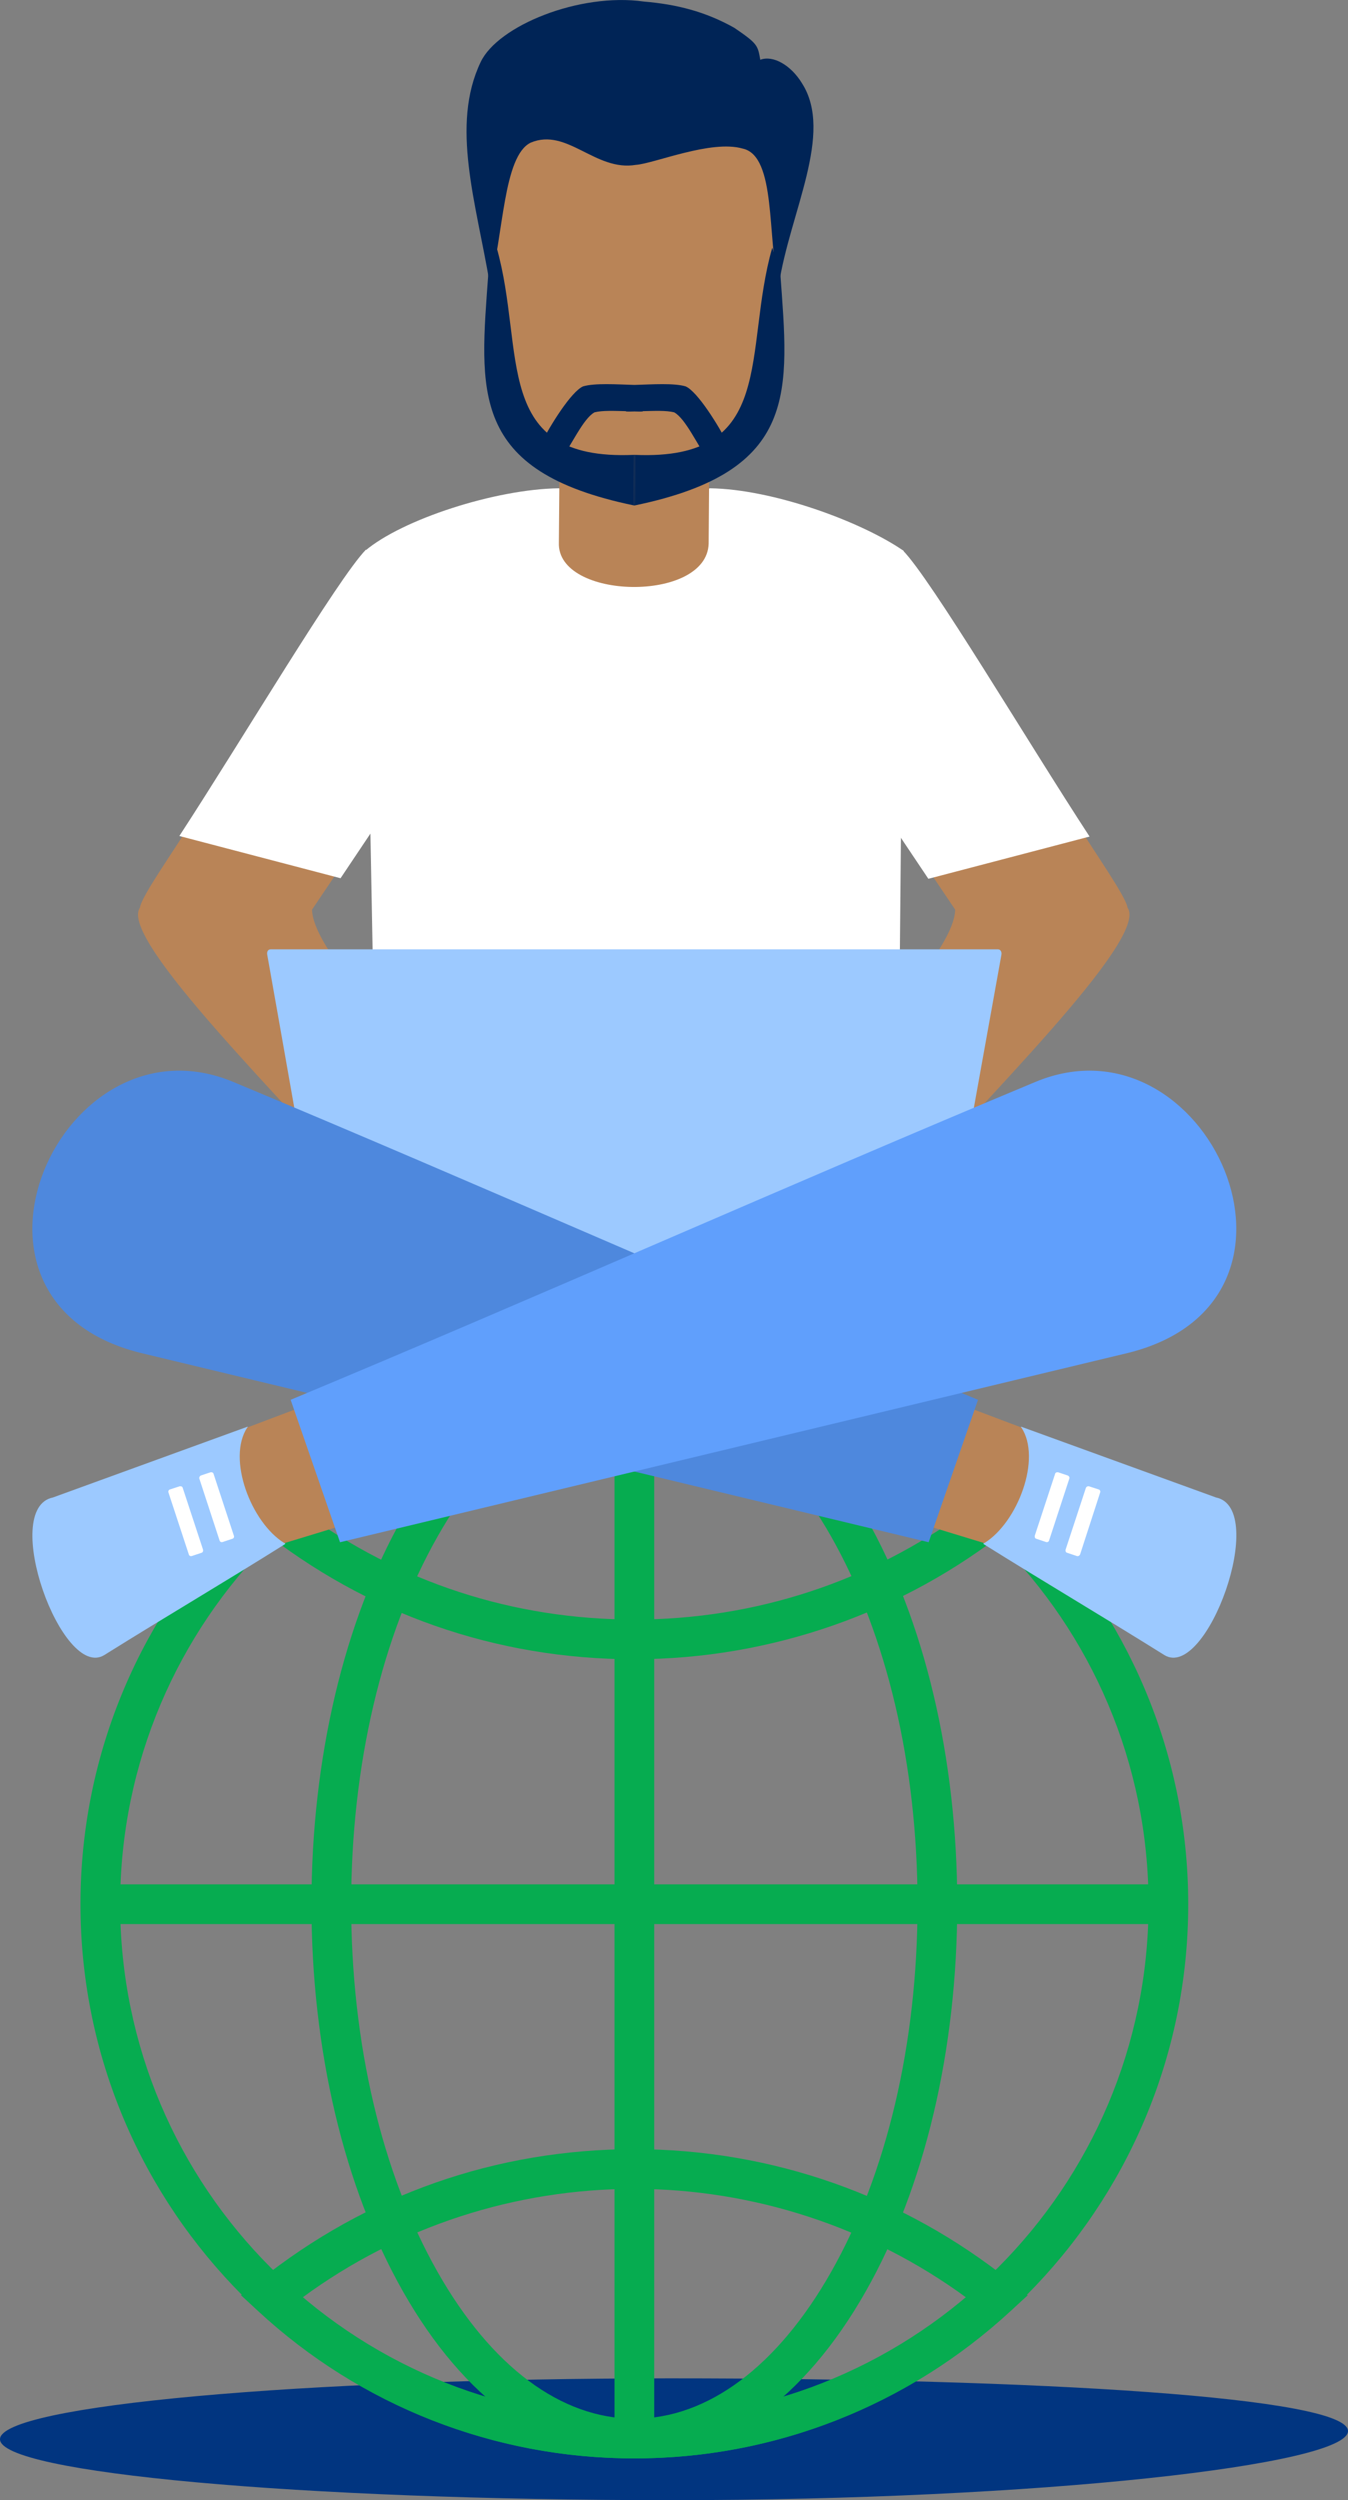 <?xml version="1.0" encoding="UTF-8"?><svg id="Layer_2" xmlns="http://www.w3.org/2000/svg" viewBox="0 0 574.07 1064.16" aria-labelledby="man-laptop"><rect x="0" y="0" width="574.07" height="1064.16" fill="#808080" stroke="none"/><title id="man-laptop">Man on laptop graphic</title><defs><style>.cls-1{fill:#06ac50;}.cls-2{fill:#609ffc;}.cls-2,.cls-3,.cls-4,.cls-5,.cls-6,.cls-7,.cls-8{fill-rule:evenodd;}.cls-3{fill:#4e88dd;}.cls-4{fill:#b98457;}.cls-5{fill:#9cc9ff;}.cls-6{fill:#fff;}.cls-7{fill:#002456;}.cls-8{fill:#013580;}</style></defs><g id="Isolation_Mode"><path class="cls-8" d="M285.5,1012.31c157.68,0,288.57,8.12,288.57,22.44s-130.89,29.42-288.57,29.42S0,1052.56,0,1038.24s127.82-25.93,285.5-25.93Z"/><g><g><path class="cls-1" d="M270.15,1046.39c-130.07,0-235.88-105.82-235.88-235.88s105.82-235.88,235.88-235.88,235.88,105.82,235.88,235.88-105.82,235.88-235.88,235.88Zm0-454.86c-120.74,0-218.98,98.23-218.98,218.98s98.23,218.97,218.98,218.97,218.98-98.23,218.98-218.97-98.23-218.98-218.98-218.98Z"/><path class="cls-1" d="M270.15,1046.39c-37.53,0-72.52-25.23-98.52-71.04-25.14-44.31-38.99-102.85-38.99-164.84s13.85-120.54,38.99-164.84c26-45.81,60.98-71.04,98.52-71.04s72.52,25.23,98.52,71.04c25.14,44.31,38.99,102.85,38.99,164.84s-13.85,120.54-38.99,164.84c-26,45.81-60.99,71.04-98.52,71.04Zm0-454.86c-31.18,0-60.95,22.19-83.81,62.48-23.72,41.8-36.79,97.38-36.79,156.5s13.07,114.7,36.79,156.5c22.86,40.29,52.63,62.48,83.81,62.48s60.95-22.19,83.81-62.48c23.72-41.8,36.79-97.38,36.79-156.5s-13.07-114.7-36.79-156.5c-22.86-40.29-52.63-62.48-83.81-62.48Z"/><rect class="cls-1" x="261.7" y="583.08" width="16.91" height="454.86"/><rect class="cls-1" x="42.72" y="802.05" width="454.86" height="16.91"/><path class="cls-1" d="M270.15,706.25c-58.83,0-114.11-19.32-159.84-55.87l-7.66-6.12,7.18-6.68c43.65-40.6,100.59-62.96,160.32-62.96s116.49,22.35,160.31,62.94l7.2,6.67-7.67,6.13c-45.08,36.03-101.85,55.87-159.84,55.87Zm-141.3-62.96c41.09,30.16,89.73,46.05,141.3,46.05s100.56-16.29,141.27-46.05c-39.57-33.45-89.35-51.76-141.27-51.76s-101.87,18.31-141.3,51.76Z"/><path class="cls-1" d="M270.15,1046.39c-59.66,0-116.59-22.29-160.31-62.78l-7.21-6.67,7.67-6.13c45.87-36.66,101.15-56.04,159.84-56.04s114.63,19.9,159.84,56.04l7.69,6.15-7.24,6.67c-43.89,40.47-100.82,62.76-160.3,62.76Zm-141.28-68.51c39.48,33.35,89.27,51.6,141.28,51.6s101.63-18.26,141.26-51.61c-40.82-29.86-90.59-46.2-141.26-46.2s-100.08,15.94-141.28,46.2Z"/></g><g><path class="cls-4" d="M387.46,358.5l70.48-9.11c7.41,12.27,21.63,32.2,22.24,36.94,9.48,13.37-65.01,85.42-96.12,122.24l-26.98-47.15c15.68-25.15,49.33-57.47,49.7-74.24l-19.32-28.68Z"/><path class="cls-4" d="M152.21,358.5l-70.36-9.11c-7.41,12.27-21.75,32.2-22.24,36.94-9.48,13.37,65.01,85.42,95.99,122.24l27.1-47.15c-15.8-25.15-49.33-57.47-49.82-74.24l19.32-28.68Z"/><path class="cls-6" d="M270.44,564.71l-.24-.12-.36,.12v-.12l-108.39-12.64-5.95-317.51c15.8-13.37,55.41-26.25,82.51-26.61l32.2,13.85,32.08-13.85c27.1,.36,64.77,14.34,82.51,26.61l-2.92,317.15-111.43,13v.12Z"/><path class="cls-4" d="M302.28,167.48l-63.79,5.83c-.12,19.2-.36,38.4-.49,57.6-.97,24.55,63.06,25.76,63.79,.49l.49-63.92Z"/><path class="cls-4" d="M284.17,41.6l-13.97,2.55-14.1-2.55,.12,5.22-49.82,9.36c3.4,43.14-.36,112.03,10.21,129.53,10.09,15.31,35.24,21.26,53.59,20.9,18.35,.36,43.5-5.59,53.47-20.9,10.57-17.5,6.8-86.39,10.21-129.53l-49.7-9.36v-5.22Z"/><path class="cls-7" d="M226.09,60.68c-11.91,5.59-11.66,40.1-17.5,60.15-5.83-34.63-16.77-67.44-3.89-94.41,7.29-15.43,42.04-29.65,69.5-25.76,14.1,1.21,26.13,4.25,38.52,11.18,9.96,6.8,9.96,7.41,11.06,13.61,5.35-2.07,13,2.19,17.74,9.96,13.73,21.39-5.22,55.17-9.84,85.91-5.1-19.32-.85-55.04-15.43-58.08-13.37-3.89-37.79,6.44-45.45,6.93-17.25,2.92-29.28-15.92-44.72-9.48h0Z"/><path class="cls-7" d="M207.99,116.09l3.52-10.69c12.52,44.11-2.55,90.77,58.33,88.22l.12,21.51c-70.36-14.58-65.62-48.48-61.97-99.03h0Z"/><path class="cls-7" d="M332.29,116.09l-3.4-10.69c-12.64,44.11,2.43,90.77-58.45,88.22l-.12,21.51c70.35-14.58,65.62-48.48,61.97-99.03h0Z"/><path class="cls-7" d="M238.49,196.16c4.98-6.8,9.84-17.98,14.7-20.66,3.4-.85,8.38-.61,13.37-.49v.12c1.22,.12,2.43,0,3.65,0s2.31,.12,3.52,0v-.12c4.98-.12,9.96-.36,13.37,.49,4.86,2.67,9.84,13.85,14.7,20.66l8.14-7.29c-3.89-7.66-12.88-22.24-17.98-24.42-4.98-1.46-13.97-.85-21.75-.61-7.78-.24-16.89-.85-21.87,.61-5.1,2.19-14.1,16.77-17.98,24.42l8.14,7.29Z"/><path class="cls-5" d="M115.27,404.07H425.01c.97,0,1.7,.97,1.46,2.31-7.05,38.88-13.37,74.49-19.32,107.17-5.35,30.13-10.45,57.96-15.07,83.84-.12,.73-.97,1.34-1.7,1.34H149.17c-.85,0-1.58-.61-1.7-1.34-4.5-25.88-9.48-53.71-14.7-83.84-5.83-32.69-12.03-68.29-18.96-107.17-.24-1.34,.36-2.31,1.46-2.31h0Z"/><path class="cls-5" d="M434.85,607.24l-16.04,49.94c25.64,16.04,51.4,31.23,77.04,47.27,17.98,11.06,44.59-62.46,21.99-67.07l-82.99-30.13Z"/><path class="cls-6" d="M440.68,653.65l8.63-26.25c.12-.61,.73-.85,1.34-.73l4.01,1.34c.61,.24,.97,.85,.73,1.34l-8.63,26.37c-.12,.49-.73,.85-1.34,.61l-4.01-1.34c-.61-.12-.85-.73-.73-1.34h0Z"/><path class="cls-6" d="M453.8,659.61l8.63-26.25c.24-.61,.85-.85,1.34-.73l4.13,1.34c.49,.12,.85,.73,.61,1.34l-8.51,26.25c-.24,.61-.85,.97-1.46,.73l-4.01-1.34c-.61-.12-.85-.73-.73-1.34h0Z"/><path class="cls-4" d="M409.21,597.88l-17.5,50.55c9.11,2.79,18.35,5.59,27.46,8.38,14.22-8.75,24.55-35.97,15.8-49.21l-25.76-9.72Z"/><path class="cls-3" d="M99.48,460.57c-73.03-30.62-128.92,92.71-39.98,115.19l335.98,80.68,21.02-60.63c-104.74-43.62-212.4-91.62-317.02-135.24h0Z"/><path class="cls-5" d="M105.43,607.24l16.04,49.94c-25.52,16.04-51.4,31.23-77.04,47.27-17.98,11.06-44.59-62.46-21.87-67.07l82.87-30.13Z"/><path class="cls-6" d="M99.6,653.65l-8.63-26.25c-.12-.61-.73-.85-1.34-.73l-4.01,1.34c-.61,.24-.85,.85-.73,1.34l8.63,26.37c.12,.49,.73,.85,1.34,.61l4.01-1.34c.61-.12,.97-.73,.73-1.34h0Z"/><path class="cls-6" d="M86.47,659.61l-8.63-26.25c-.12-.61-.73-.85-1.34-.73l-4.13,1.34c-.49,.12-.85,.73-.61,1.34l8.63,26.25c.12,.61,.73,.97,1.34,.73l4.01-1.34c.61-.12,.85-.73,.73-1.34h0Z"/><path class="cls-4" d="M131.07,597.88l17.5,50.55c-9.11,2.79-18.23,5.59-27.46,8.38-14.22-8.75-24.55-35.97-15.8-49.21l25.76-9.72Z"/><path class="cls-2" d="M440.8,460.57c73.03-30.62,128.92,92.71,39.98,115.19l-335.98,80.68-21.02-60.63c104.74-43.62,212.4-91.62,317.02-135.24h0Z"/><path class="cls-6" d="M198.99,293.25c-14.34-19.81-28.68-39.49-43.14-59.3-11.91,12.15-52.98,81.29-79.47,121.88l68.65,17.98,53.95-80.56Z"/><path class="cls-6" d="M341.28,293.37c14.34-19.68,28.8-39.49,43.14-59.18,12.03,12.15,52.98,81.17,79.59,121.88l-68.65,17.98-54.07-80.68Z"/></g></g><polygon class="cls-7" points="269.9 215.11 270.15 215.16 270.39 215.1 270.44 193.61 270.16 193.6 269.84 193.61 269.9 215.11"/></g></svg>